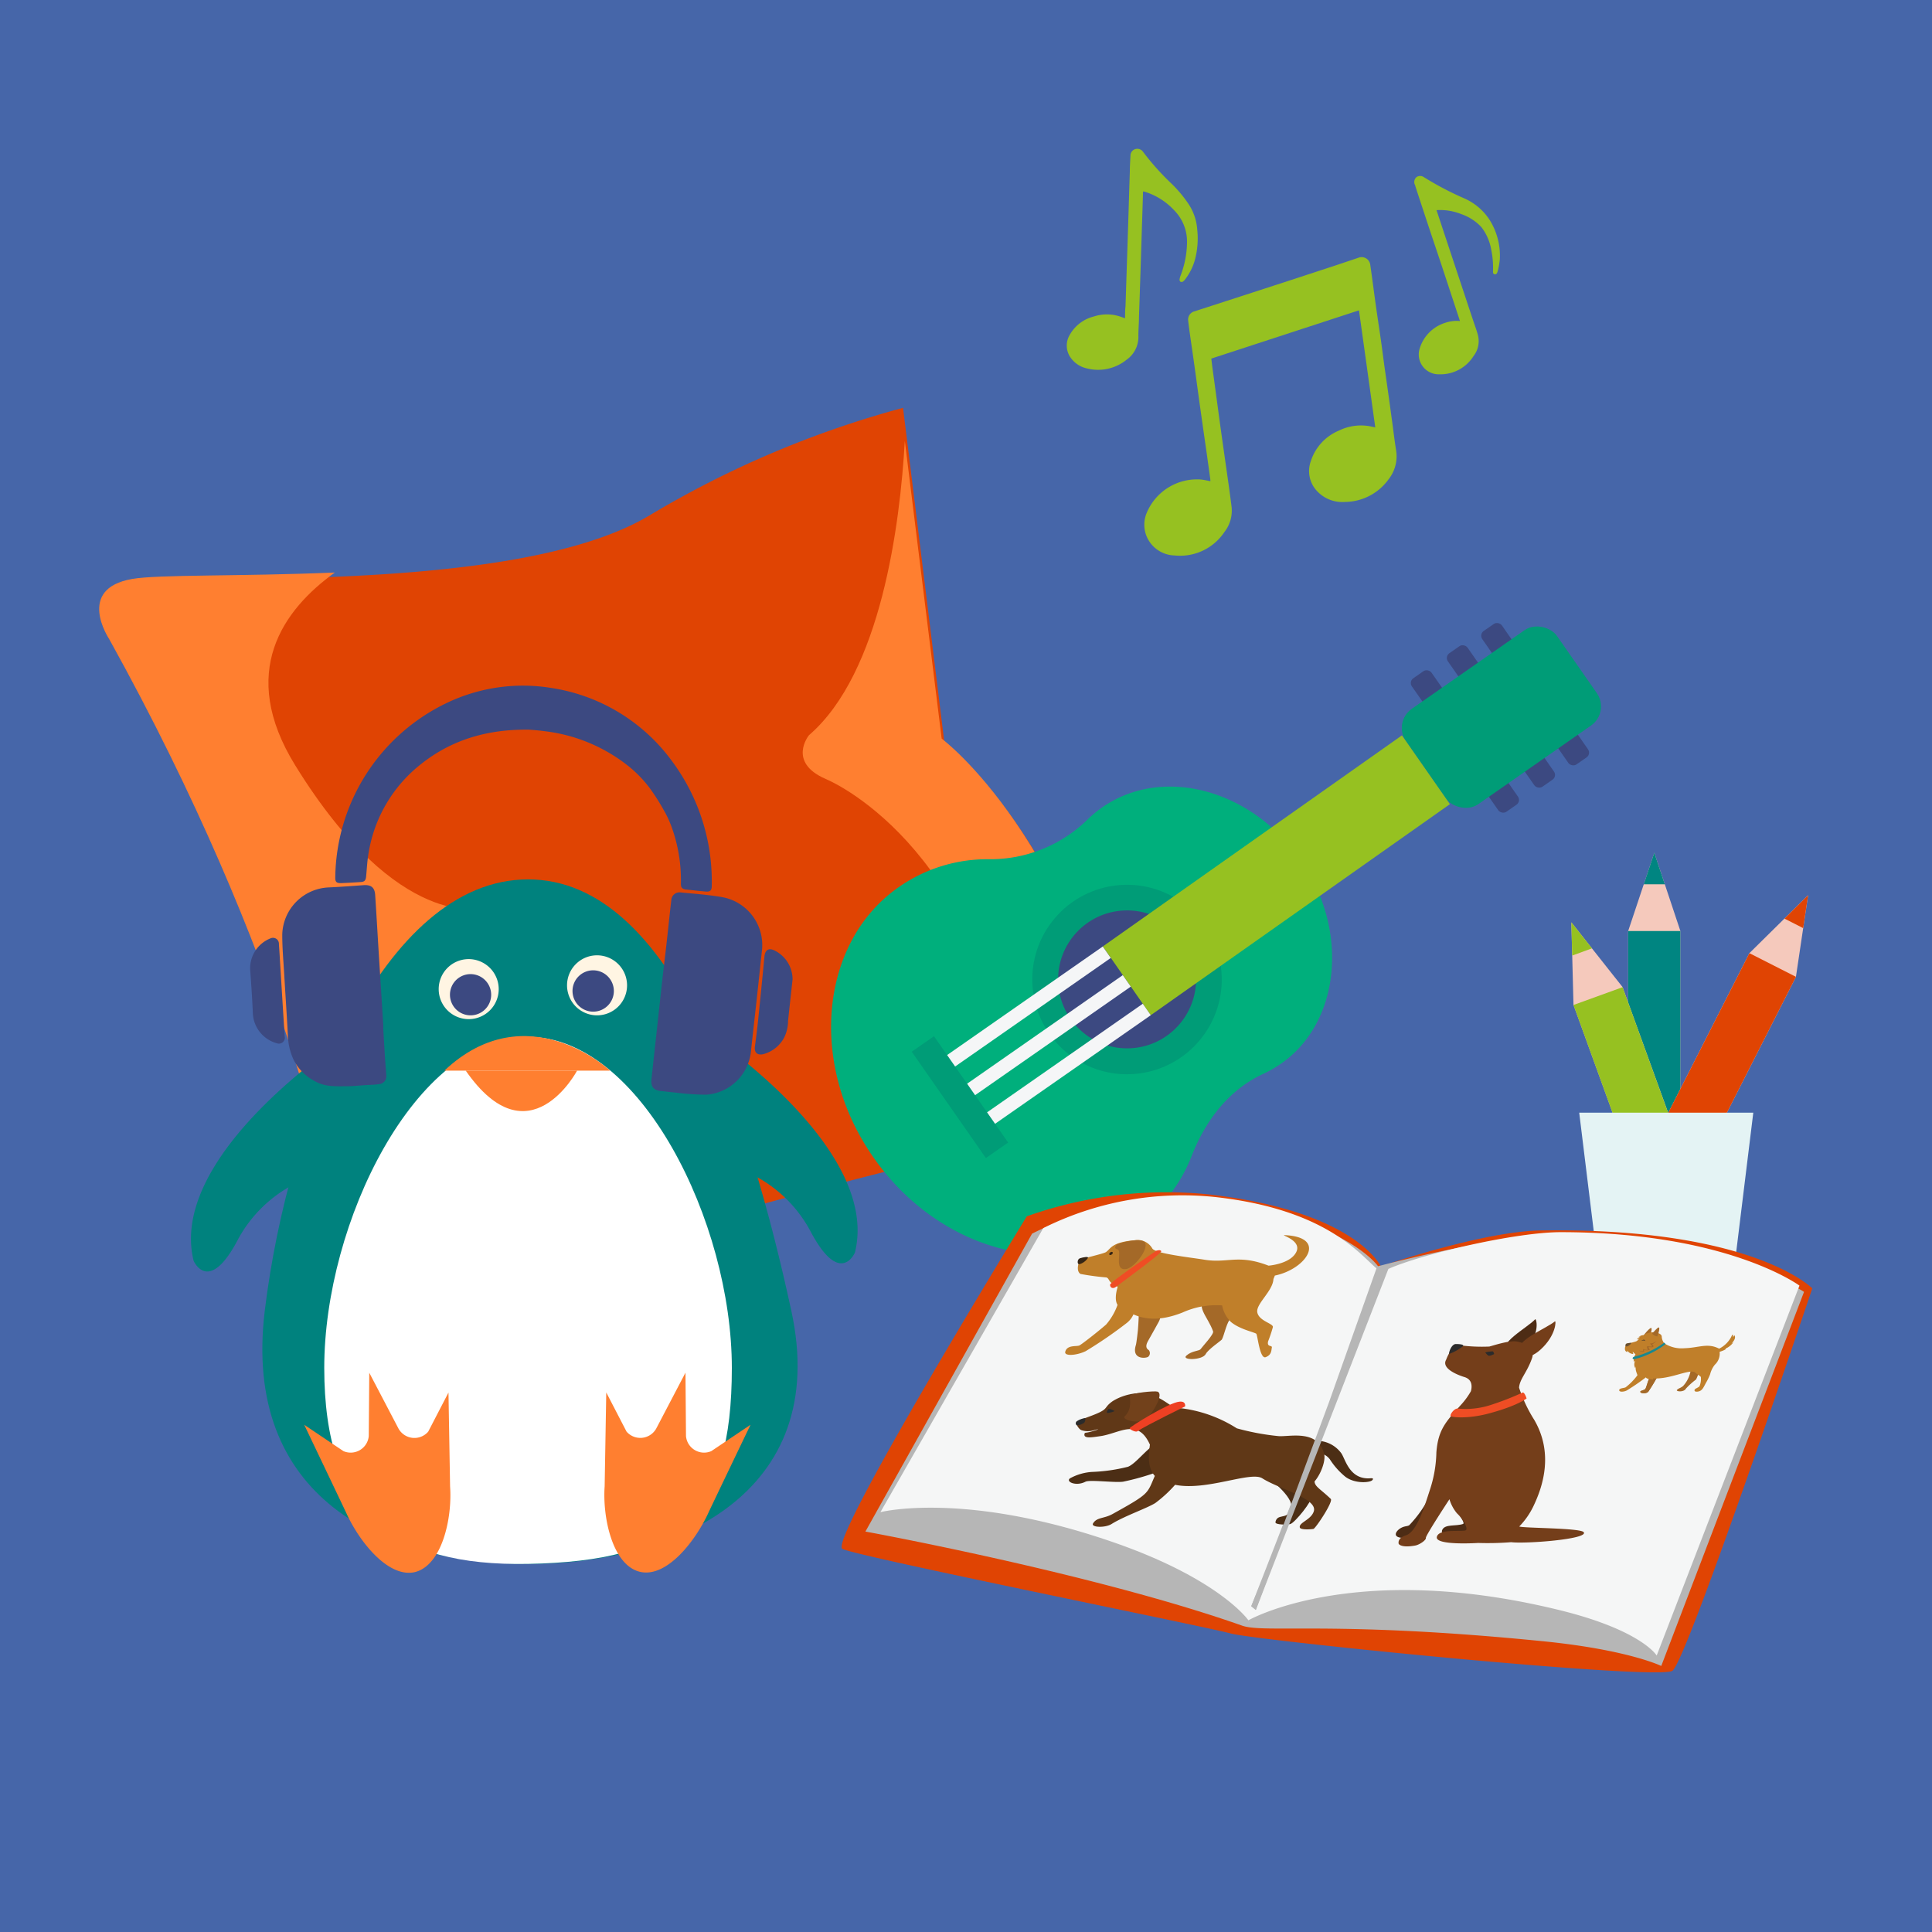 <?xml version="1.0" encoding="UTF-8"?>
<svg preserveAspectRatio="xMidYMid slice" width="300px" height="300px" xmlns="http://www.w3.org/2000/svg" viewBox="0 0 300 300">
  <defs>
    <style>.cls-1{fill:#4666a9;}.cls-2{fill:#f5c9bc;}.cls-3{fill:#008581;}.cls-4{fill:#e04403;}.cls-5{fill:#96c121;}.cls-6{fill:#e4f3f4;}.cls-7{fill:#ff7f30;}.cls-8{fill:#00827e;}.cls-9{fill:#fff;}.cls-10{fill:#fff5e3;}.cls-11{fill:#3c4981;}.cls-12{fill:#00af7c;}.cls-13{fill:#009c77;}.cls-14{fill:#f5f6f7;}.cls-15{fill:#b6b6b6;}.cls-16{fill:#f5f6f6;}.cls-17{fill:#4d2c15;}.cls-18{fill:#743e1a;}.cls-19{fill:#2b2b2b;}.cls-20{fill:#ef4d24;}.cls-21{fill:#a46928;}.cls-22{fill:#c07f2a;}.cls-23{fill:#352515;}.cls-24{fill:#a47531;}.cls-25{fill:#6a4f2e;}.cls-26{fill:#19888f;}.cls-27{fill:#4c2e15;}.cls-28{fill:#603817;}.cls-29{fill:#72411b;}.cls-30{fill:#ee4023;}</style>
  </defs>
  <g id="BG">
    <rect class="cls-1" x="-0.5" y="-0.5" width="301" height="301"></rect>
  </g>
  <g id="Layer_1">
    <polygon class="cls-2" points="252.82 144.57 252.82 188.65 260.93 188.65 260.93 144.57 256.88 132.41 252.82 144.57"></polygon>
    <rect class="cls-3" x="252.82" y="144.57" width="8.11" height="44.08"></rect>
    <polygon class="cls-3" points="255.24 137.31 258.51 137.31 256.88 132.41 255.24 137.31"></polygon>
    <polygon class="cls-2" points="251.67 187.31 258.89 190.99 278.87 151.69 280.76 139.01 271.64 148.01 251.67 187.31"></polygon>
    <rect class="cls-4" x="243.23" y="165.45" width="44.08" height="8.11" transform="translate(-6.02 329.18) rotate(-63.06)"></rect>
    <polygon class="cls-4" points="280 144.12 280.76 139.01 277.09 142.64 280 144.12"></polygon>
    <polygon class="cls-2" points="244 143.22 244.33 156.03 259.35 197.47 266.98 194.71 251.95 153.27 244 143.22"></polygon>
    <rect class="cls-5" x="251.6" y="153.33" width="8.11" height="44.08" transform="translate(-44.46 97.62) rotate(-19.92)"></rect>
    <polygon class="cls-5" points="244.13 148.38 247.2 147.26 244 143.22 244.13 148.38"></polygon>
    <polygon class="cls-6" points="249.28 205.88 268.19 205.88 272.25 172.78 245.22 172.78 249.28 205.88"></polygon>
    <path class="cls-4" d="M146.65,115.34l-5.71-46.22-.72-5.79a155.16,155.16,0,0,0-39.43,16.74c-11.17,6.67-31.07,8.74-48.38,9.48-14.64.62-27.43.29-31.48,1-8.83,1.52-3.57,9.34-3.57,9.34,27.35,49.3,35.57,87,36.71,98.45s10.16,5.41,10.16,5.41q7.41-2.53,14.48-4.83c34.16-11.1,61.88-18,78.9-21.74,11.87-2.63,18.54-3.76,18.54-3.76C167.42,130.62,146.65,115.34,146.65,115.34Z"></path>
    <path class="cls-7" d="M75,141s-13.1,3.86-29.16-22.16C36.89,104.35,44,94.65,52,88.9c-14.64.62-27.42.29-31.47,1-8.84,1.52-3.57,9.34-3.57,9.34,27.34,49.3,35.57,87,36.7,98.45s10.17,5.41,10.17,5.41q7.41-2.53,14.47-4.83C43.44,173.27,75,141,75,141Z"></path>
    <path class="cls-7" d="M146.22,114.69,140.5,68.47c-.74,12.9-3.66,36-14.88,45.69,0,0-3.44,4.19,2.6,6.8,5.84,2.53,27.9,16.71,28.95,55.56,11.88-2.63,18.54-3.76,18.54-3.76C167,130,146.22,114.69,146.22,114.69Z"></path>
    <path class="cls-8" d="M82,136.55c-22.58,0-37.25,37-40.89,67-3.51,29,18.31,39.31,40.89,39.31s47.06-10.78,40.88-39.31C116.43,173.8,104.57,136.55,82,136.55Z"></path>
    <path class="cls-9" d="M82,161c-17.48,0-31.65,28.8-31.65,51.4S61.11,243.23,82,242.84c23.3-.44,31.64-7.84,31.64-30.43S99.47,161,82,161Z"></path>
    <path class="cls-7" d="M69,166.25H94.74S81.84,154.17,69,166.25Z"></path>
    <path class="cls-10" d="M92.68,148.34A4.66,4.66,0,1,0,97.37,153,4.67,4.67,0,0,0,92.68,148.34Z"></path>
    <path class="cls-11" d="M92.1,150.67a3.21,3.21,0,1,0,3.22,3.21A3.22,3.22,0,0,0,92.1,150.67Z"></path>
    <path class="cls-10" d="M72.76,148.93a4.66,4.66,0,1,0,4.68,4.66A4.67,4.67,0,0,0,72.76,148.93Z"></path>
    <path class="cls-11" d="M73.05,151.26a3.2,3.2,0,1,0,3.22,3.2A3.21,3.21,0,0,0,73.05,151.26Z"></path>
    <path class="cls-8" d="M30.06,195.76s2.35,5.53,7-3.5A20.81,20.81,0,0,1,47.62,183a8.43,8.43,0,0,0,5.12-7.18l1.06-14.68S26,179.16,30.06,195.76Z"></path>
    <path class="cls-8" d="M109,159.85l1,14a9.57,9.57,0,0,0,5.63,8A20.72,20.72,0,0,1,125.75,191c4.68,9,7,3.5,7,3.5C136.88,177.9,109,159.85,109,159.85Z"></path>
    <path class="cls-7" d="M89.61,166.25H72.32C82.13,180.38,89.61,166.25,89.61,166.25Z"></path>
    <path class="cls-7" d="M69.64,216.23l-3.15,6.08a2.83,2.83,0,0,1-4.6-.46l-4.55-8.69L57.26,223a2.82,2.82,0,0,1-3.93,2.33l-6.09-4.09S53.77,234.91,53.8,235c2,4.37,6.43,10,10.56,9.13,4.29-1,5.88-8.4,5.53-13.29Z"></path>
    <path class="cls-7" d="M106.52,223l-.08-9.85-4.55,8.69a2.83,2.83,0,0,1-4.6.46l-3.15-6.08-.25,14.57c-.35,4.89,1.24,12.33,5.53,13.29,4.13.92,8.54-4.76,10.56-9.13,0-.05,6.56-13.71,6.56-13.71l-6.09,4.09A2.82,2.82,0,0,1,106.52,223Z"></path>
    <path class="cls-5" d="M213.55,66.36c-.84-6.06-1.68-12.1-2.53-18.17l-22.93,7.49c.06.47.11.94.17,1.4q.51,3.69,1,7.38.45,3.29.92,6.57c.36,2.55.74,5.11,1.06,7.67a5.38,5.38,0,0,1-1.12,3.92,8.27,8.27,0,0,1-7.74,3.63,4.84,4.84,0,0,1-4.31-2.91,4.71,4.71,0,0,1,0-3.72,8.45,8.45,0,0,1,8.41-5.16c.48.05.95.16,1.47.26,0-.34-.07-.67-.11-1l-.51-3.66q-.45-3.12-.89-6.24c-.3-2.11-.58-4.22-.87-6.32-.24-1.76-.5-3.51-.75-5.26-.12-.85-.24-1.71-.33-2.56a1.31,1.31,0,0,1,.94-1.32L192.72,46l7.54-2.45,7.53-2.47L211,40a1.35,1.35,0,0,1,1.77,1.09c.31,2.14.58,4.28.88,6.41.22,1.57.46,3.14.69,4.71s.4,2.95.6,4.43l.69,4.87c.21,1.51.41,3,.62,4.53.17,1.3.33,2.61.54,3.91a5.76,5.76,0,0,1-1.19,4.5,8.42,8.42,0,0,1-6.75,3.49,5.37,5.37,0,0,1-4.48-1.84,4.52,4.52,0,0,1-.82-4.51,7.68,7.68,0,0,1,4.34-4.72,7.8,7.8,0,0,1,4.28-.76C212.62,66.15,213.06,66.27,213.55,66.36Z"></path>
    <path class="cls-5" d="M177.49,29.73c-.05,1.73-.1,3.41-.16,5.1q-.22,7.2-.47,14.41c0,1-.1,2-.09,3a4.31,4.31,0,0,1-1.85,3.63,7,7,0,0,1-6.08,1.35,4.17,4.17,0,0,1-2.56-1.64,3.22,3.22,0,0,1-.17-3.58,5.94,5.94,0,0,1,3.76-2.86,6.5,6.5,0,0,1,3.83-.06c.32.09.63.22,1,.34,0-.63,0-1.25.07-1.87l.39-12c.1-3,.18-5.93.28-8.9,0-.83.06-1.66.1-2.49a1.05,1.05,0,0,1,.72-1,1.08,1.08,0,0,1,1.25.44,40.13,40.13,0,0,0,4.3,4.82,19.45,19.45,0,0,1,2.8,3.34,8.17,8.17,0,0,1,1.29,3.82,12.9,12.9,0,0,1-.36,4.79A8.9,8.9,0,0,1,184,43.42a1.36,1.36,0,0,1-.35.33.45.45,0,0,1-.35,0,.39.39,0,0,1-.14-.33,2.27,2.27,0,0,1,.16-.62,14.86,14.86,0,0,0,1-5.15,6.91,6.91,0,0,0-2-5,10.46,10.46,0,0,0-4.6-2.89Z"></path>
    <path class="cls-5" d="M223.06,32.63c.3.89.59,1.76.87,2.62l2.19,6.6c.87,2.61,1.73,5.22,2.6,7.82.26.8.57,1.59.78,2.4a3.75,3.75,0,0,1-.67,3.19,6.06,6.06,0,0,1-5.35,2.86,3.08,3.08,0,0,1-3-4.1,6,6,0,0,1,3.92-3.89,5.47,5.47,0,0,1,2.3-.28c-.15-.46-.28-.87-.42-1.28l-2.55-7.74-1.42-4.23q-1.28-3.84-2.53-7.67c0-.13-.09-.25-.13-.37a1,1,0,0,1,.32-1.07,1,1,0,0,1,1.1,0,48.23,48.23,0,0,0,6.2,3.27,9,9,0,0,1,4,3.33,10.44,10.44,0,0,1,1.62,6.2,10.9,10.9,0,0,1-.32,1.78c-.06.22-.14.57-.47.52s-.26-.39-.26-.63a13.94,13.94,0,0,0-.29-3.22,7.86,7.86,0,0,0-1.53-3.48,7.58,7.58,0,0,0-3.08-2A8.88,8.88,0,0,0,223.06,32.63Z"></path>
    <path class="cls-12" d="M176.43,190.5c-13.2,9.21-33.14,3.09-42.75-13.87-7.31-12.89-5.83-28.47,3.52-37a24,24,0,0,1,16.48-6.21,21.58,21.58,0,0,0,15.3-6.27,18.87,18.87,0,0,1,2.17-1.78c9.95-6.94,25-2.33,32.22,10.44,5.53,9.76,4.36,21.58-2.74,28a18.37,18.37,0,0,1-4.47,2.94c-5.25,2.41-8.93,7.13-11.11,12.72A24.11,24.11,0,0,1,176.43,190.5Z"></path>
    <circle class="cls-13" cx="175.01" cy="152.09" r="14.71" transform="translate(-11.69 14.6) rotate(-4.62)"></circle>
    <circle class="cls-11" cx="175.01" cy="152.09" r="10.71" transform="translate(-6.06 7.26) rotate(-2.34)"></circle>
    <rect class="cls-11" x="236.79" y="94.7" width="3.72" height="25.27" rx="0.9" transform="matrix(0.82, -0.57, 0.57, 0.82, -18.5, 155.81)"></rect>
    <rect class="cls-11" x="231.2" y="98.6" width="3.72" height="25.27" rx="0.9" transform="translate(-21.73 153.32) rotate(-34.89)"></rect>
    <rect class="cls-11" x="225.61" y="102.5" width="3.72" height="25.27" rx="0.9" transform="translate(-24.97 150.81) rotate(-34.89)"></rect>
    <rect class="cls-13" x="218.85" y="102.33" width="28.58" height="18.05" rx="3.61" transform="translate(-21.79 153.38) rotate(-34.89)"></rect>
    <polygon class="cls-5" points="217.69 114.19 171.25 146.96 178.69 157.64 225.14 124.87 217.69 114.19"></polygon>
    <rect class="cls-14" x="144.95" y="155.22" width="29.57" height="2.17" transform="translate(-60.7 119.48) rotate(-34.89)"></rect>
    <rect class="cls-14" x="148.05" y="159.67" width="29.57" height="2.17" transform="translate(-62.68 122.05) rotate(-34.89)"></rect>
    <rect class="cls-14" x="151.16" y="164.12" width="29.57" height="2.17" transform="translate(-64.67 124.62) rotate(-34.89)"></rect>
    <rect class="cls-13" x="146.95" y="160.31" width="4.21" height="20.13" transform="translate(-70.66 115.87) rotate(-34.89)"></rect>
    <path class="cls-11" d="M82.15,113.3c-6.35-.08-11.9,1.5-16.7,5.29a22,22,0,0,0-8.19,13.7c-.23,1.26-.29,2.55-.41,3.83-.06.57-.24.8-.81.84-1,.07-2.06.13-3.1.17-.68,0-.89-.18-.88-.86A30.44,30.44,0,0,1,69.3,109.19a27.36,27.36,0,0,1,16.21-2.38,28.5,28.5,0,0,1,18.95,11.53,31.29,31.29,0,0,1,6.06,19.23c0,.7-.25.93-.93.87-1-.09-2.06-.21-3.09-.32-.56-.07-.78-.31-.77-.87a24.3,24.3,0,0,0-1.5-9,16.39,16.39,0,0,0-1.17-2.47,33.89,33.89,0,0,0-2.15-3.38,19.14,19.14,0,0,0-3.66-3.7,25.71,25.71,0,0,0-12.75-5.17C83.62,113.41,82.74,113.35,82.15,113.3Z"></path>
    <path class="cls-11" d="M118.33,147.47c-.22,2-.46,4.36-.72,6.7-.32,3-.67,6-1,9.05a7.5,7.5,0,0,1-6.9,6.76,37.91,37.91,0,0,1-4.86-.33c-.72-.06-1.45-.16-2.17-.23-1.17-.11-1.65-.65-1.52-1.81.35-3.31.72-6.61,1.08-9.91.33-3,.64-6,1-8.95s.65-6,1-8.95a1.27,1.27,0,0,1,1.4-1.23c2.23.22,4.47.37,6.67.77A7.57,7.57,0,0,1,118.33,147.47Z"></path>
    <path class="cls-11" d="M59.52,159.86l.24,4.06c.07,1,.15,2.09.23,3.13a1.23,1.23,0,0,1-1.2,1.3c-.63.1-1.28.1-1.91.14-1,.06-1.91.16-2.87.18-1.75,0-3.49.15-5.12-.79a7.59,7.59,0,0,1-3.32-3.36,9.92,9.92,0,0,1-.88-3.92c-.16-3.12-.38-6.23-.56-9.34-.12-2.07-.31-4.13-.3-6.2A7.53,7.53,0,0,1,51,137.8c1.81-.08,3.62-.22,5.43-.35,1.2-.09,1.76.36,1.83,1.55.22,3.37.41,6.74.62,10.1s.42,6.6.62,9.9a8.29,8.29,0,0,1,0,.86Z"></path>
    <path class="cls-11" d="M44.23,161.1A.92.92,0,0,1,43,162a5.06,5.06,0,0,1-3.74-4.72c-.1-2.27-.25-4.53-.42-6.8a5,5,0,0,1,3.21-4.79.92.92,0,0,1,1.26.91c.1,1.36.17,2.74.26,4.11q.31,5.12.64,10.25C44.22,161,44.23,161.05,44.23,161.1Z"></path>
    <path class="cls-11" d="M123.07,152.08c-.23,2.12-.47,4.28-.7,6.44a5.87,5.87,0,0,1-.63,2.64,5.16,5.16,0,0,1-3.22,2.53c-.91.21-1.41-.24-1.3-1.16.17-1.31.34-2.62.48-3.93.35-3.35.68-6.71,1-10.06.12-1.12.73-1.42,1.72-.87A5,5,0,0,1,123.07,152.08Z"></path>
    <path class="cls-4" d="M159.44,188.87s-30.94,50.45-28.63,51.64,56.13,12,60.28,13.13,66.33,7.34,68.6,5.8,21.72-59.38,21.72-59.38-9.23-9.47-42-9c-9.25.11-25,5.59-25,5.59s-3.87-8.6-26.8-11.19A64.76,64.76,0,0,0,159.44,188.87Z"></path>
    <path class="cls-15" d="M160.26,191.56l-25.88,46.26s35.39,6.46,58.5,14.61c3.45,1.22,14.39-.81,46.8,2.43,13.16,1.32,18.28,3.83,18.28,3.83l22.17-58.09s-13.28-8.72-39.15-8.72c-9.24,0-27,4.74-27,4.74s-5.31-7.75-26.91-10A48.82,48.82,0,0,0,160.26,191.56Z"></path>
    <path class="cls-16" d="M162,190.7l-25.29,44.11s13-3.35,36.14,4.66c16.59,5.74,21,12.13,21,12.13s16.38-9.4,48.24-1.6c12.83,3.14,15.16,7.07,15.16,7.07l22.17-57.44s-11.19-8.3-37.08-8.3c-6.94,0-21.47,3.35-26.78,5.72C214.44,197.55,195,250,195,250l-.71-.58s20.3-51.75,19.45-52.47c-2.55-2.13-7.77-9.16-25-11.07A48.45,48.45,0,0,0,162,190.7Z"></path>
    <path class="cls-17" d="M225.49,232.64l2.48,2.14c.92,1.43,3.27,2.45-.34,3.4-.92.24-4.24.52-3.67-.64.44-.91,2.11-.52,3.22-.9C227.74,236.46,225.2,233.67,225.49,232.64Z"></path>
    <path class="cls-17" d="M218.88,236.78c2.81-3,3.44-5.34,4.88-8a18.12,18.12,0,0,1-1.79,7.43c-.58,1.17-3,2.81-4.51,2.56-1.22-.2-.67-1.05,0-1.46S218.63,237.05,218.88,236.78Z"></path>
    <path class="cls-17" d="M238.38,204.86c-1.21,1.32-6.1,3.86-4.37,5.28,1.25,1,2.62-.24,3.22-1C239.19,206.79,238.54,204.68,238.38,204.86Z"></path>
    <path class="cls-18" d="M245.91,237.91c-.55-.66-9.42-.61-10-.88a11.78,11.78,0,0,0,2.26-3.28c1.33-2.81,3.14-8,.07-13.27a22.46,22.46,0,0,1-2.36-5c.09-1.35,1.22-2.32,2-4.55.57-1.58-1.09-2.43-2.42-2.63-1.16-.17-3.54.62-4.19.79a25.71,25.71,0,0,1-4.6-.2c-1.3-.13-2.11,2.24-2.11,2.24-.84,1.44,2.07,2.47,2.84,2.7,1.18.36,1.22,1.38,1,2.2a11.63,11.63,0,0,1-1.36,1.91c-2.51,2.79-3.72,4-4,7.58a19.68,19.68,0,0,1-1,5.8c-.81,2.48-2,6.56-3.74,7.09-1.41.45-1.11,1.32-1.11,1.32s.33.67,2.57.26c.69-.13,1.72-.86,1.65-1.19s3.66-6,3.66-6a6.15,6.15,0,0,0,1.16,2.18c1.29,1.24,1.68,2.46,1.39,2.63-.51.31-4.23-.32-4.51,1.05s6.41.93,6.41.93a46.34,46.34,0,0,0,5.14-.12C236.87,239.75,246.78,239,245.91,237.91Z"></path>
    <path class="cls-18" d="M241.45,205.18c-1.45,1.2-6.57,3.09-5.4,4.87.86,1.3,2.45.17,3.18-.5C241.66,207.34,241.65,205,241.45,205.18Z"></path>
    <path class="cls-19" d="M226,208.7c.22,0,1.58,0,1.11.38a7.5,7.5,0,0,1-2.07,1.15C224.91,210.15,225.31,208.81,226,208.7Z"></path>
    <path class="cls-19" d="M230.63,210a5.38,5.38,0,0,1,1.15-.16c.17.07.23.42.23.42s-.64.33-.86.25S230.63,210,230.63,210Z"></path>
    <path class="cls-20" d="M226.3,218.72a12.63,12.63,0,0,0,5-.5,44,44,0,0,0,5.16-2c.3,0,.59.93.59.93s-1.37,1.1-5.49,2.23c-3.46,1-6.05.7-6.28.53S225.77,218.72,226.3,218.72Z"></path>
    <path class="cls-21" d="M176.82,201.07a46.61,46.61,0,0,1-.13,5.51c-.07.66-.23,2-.31,2.27-.68,2.16,1.31,2.12,1.87,1.86a.74.74,0,0,0,.13-1.07c-.31-.19-.59-.53-.14-1.36.37-.67.84-1.49,1.67-3s-.32-2.51.55-4.26C180.79,200.35,176.94,200.84,176.82,201.07Z"></path>
    <path class="cls-21" d="M190.89,205c-.5.74-.83,2.41-1.16,3-.08.14-2.16,1.56-2.5,2.25-.51,1-3.85,1-3,.24s2-.69,2.2-1,2.1-2.32,1.94-2.75c-.86-2.42-3-4.06-.84-5.31S194.13,200.21,190.89,205Z"></path>
    <path class="cls-22" d="M197.49,209.26c.1-.44-.82,0-.57-1a22.08,22.08,0,0,0,.74-2.21c0-.56-2.12-.91-2.42-2.23s2.4-3.3,2.5-5.21c.14-.33.22-.54.22-.54,4.89-1,8.29-6,1.48-6.28-.64,0,3.31.94,1.54,3.09-1.2,1.45-4,1.65-4,1.65-4.75-1.83-6.33-.32-10-.93-2.06-.34-7.58-.93-8.05-1.74a2.64,2.64,0,0,0-2.79-1.27c-3.56.31-3.65,1.31-4.4,1.83-.38.27-3.79,1-3.95,1.21-.52.68-.6,1.87,0,2.19a39.66,39.66,0,0,0,4,.54c.35.08.39.52.74.81s1.05.48,1,.75c0,0-.6,1.77,0,2.7a9.54,9.54,0,0,1-1.78,3.06c-1.33,1.16-3.7,3-4.12,3.23s-1.94-.14-2.22,1c-.17.7,1.72.59,3.17-.1a66.35,66.35,0,0,0,6.37-4.37A3.45,3.45,0,0,0,176,204.1c1.63.71,4,1.16,7.66-.31a12.71,12.71,0,0,1,6.11-1.09,4.89,4.89,0,0,0,1.36,2.57c1.36,1.13,3.46,1.54,3.93,1.82.22.13.54,4,1.47,3.65S197.4,209.7,197.49,209.26Z"></path>
    <path class="cls-23" d="M167.73,195.37c.47-.14,1.41-.34,1.18,0-.36.58-1.19,1-1.42.92S167.27,195.5,167.73,195.37Z"></path>
    <path class="cls-21" d="M177.76,192.92c-.49-.64-2.65-.27-4.24.26,0,0-.81.66,0,.82s-.66,3.32,1.33,3.06C176.1,196.91,178.49,193.87,177.76,192.92Z"></path>
    <path class="cls-20" d="M172.37,199.49c0-.43,7.19-5.28,7.19-5.28s.67-.23.76.08-6.45,5.08-7,5.51S172.36,199.91,172.37,199.49Z"></path>
    <path class="cls-23" d="M172.77,194.64a.47.47,0,0,1-.37.24.15.15,0,0,1-.13-.24.43.43,0,0,1,.36-.25C172.77,194.39,172.83,194.5,172.77,194.64Z"></path>
    <path class="cls-21" d="M264.13,212.51c-.29.46-.57,1.34-.77,1.7a11.11,11.11,0,0,0-1.57,1.41c-.32.63-1.73.46-1.35.16s.39-.17.9-.55a4.71,4.71,0,0,0,1.18-2.39C262,211.33,265,211.15,264.13,212.51Z"></path>
    <path class="cls-24" d="M256.18,213.8c-.37.83-.54,1.68-.71,1.89s-.91.25-.74.49.94.23,1.22-.08a30.57,30.57,0,0,0,1.85-3.16S256.37,213.38,256.18,213.8Z"></path>
    <path class="cls-21" d="M256.18,213.8c-.37.83-.54,1.68-.71,1.89s-.91.25-.74.49.94.23,1.22-.08a30.57,30.57,0,0,0,1.85-3.16S256.37,213.38,256.18,213.8Z"></path>
    <path class="cls-21" d="M256.41,206.21c-.16-.07-.79.61-1.21,1.17a2.77,2.77,0,0,0,.92.13C256.28,207.43,256.58,206.27,256.41,206.21Z"></path>
    <path class="cls-22" d="M269.16,208.42c-.08.06-.27.17-.34.23.5-.45.75-1,.49-1.32,0,.11-.17.21-.21.33.07-.44-.05-.61-.28-.06a4.29,4.29,0,0,1-1.87,1.82c-1.8-.93-3.14-.14-5.35-.07a5,5,0,0,1-3.17-.76,1.82,1.82,0,0,1-.4-1.09c-.07-.6-1.7-.95-2.82-.18a1.12,1.12,0,0,0-.77.31,1.54,1.54,0,0,1,.33-.1c-.19.1-.6.3-.54.47l.38-.19c-.61.58-.2.38-1.84.84a.84.84,0,0,0-.45.8.47.47,0,0,0,.37.5.89.89,0,0,1,0-.23,1.17,1.17,0,0,0,.94.53.85.85,0,0,1-.1-.36,3.06,3.06,0,0,0,.43.4,1.77,1.77,0,0,0-.26,1.19,1.65,1.65,0,0,1,.23-.22,1.22,1.22,0,0,0,0,1.2,2.86,2.86,0,0,0,.07-.28c0,.06,0,.13,0,.19-.09.45.3,1.12.25,1.19a9.49,9.49,0,0,1-1.82,1.86c-.25.14-1,.11-1,.45s.84.26,1.24,0a34.39,34.39,0,0,0,2.91-2h0c.08.3.88.29,1.15.35a.48.48,0,0,1-.05-.18c2.68.14,5.31-1.36,6.43-1,.45.38.91.63,1,.78a3,3,0,0,1-.19,1.38c0,.17-.7.43-.75.54-.24.47.53.41.87.21s.5-.54.84-1.19a8.7,8.7,0,0,0,.67-1.37,3.85,3.85,0,0,1,.73-1.48,2.34,2.34,0,0,0,.74-2c.36-.11,1.15-.4.91-.5A2.83,2.83,0,0,0,269.16,208.42Z"></path>
    <path class="cls-25" d="M252.65,208.59c.34-.06.73-.14.64,0-.23.36-.67.54-.81.48S252.36,208.65,252.65,208.59Z"></path>
    <path class="cls-21" d="M257.6,206.13c-.21-.07-.81.73-1,.85s.27.45.71.55C257.38,207.55,257.81,206.21,257.6,206.13Z"></path>
    <path class="cls-21" d="M256.68,209.16c.13-.09.06-.25-.14-.43a1.33,1.33,0,0,0,.67-.55,1.37,1.37,0,0,1-1,.44c.12.16.24.28.37.45-.35.07-.79-.08-.82,0s0,.38.15.54c-.24,0-.59,0-.76-.15,0,.09,0,.27,0,.36a2.12,2.12,0,0,1-.64-.11c.19.18,1,.37.74-.09a2.19,2.19,0,0,0,.93,0c-.06-.15-.25-.42-.16-.44S256.56,209.25,256.68,209.16Z"></path>
    <path class="cls-25" d="M254.84,208.22s.34-.26.46-.2a.48.48,0,0,1,.21.2l-.37-.05Z"></path>
    <path class="cls-26" d="M253.79,210.66a13.14,13.14,0,0,0,4.62-2.17.37.37,0,0,1,.2.24,12.9,12.9,0,0,1-4.82,2.32C253.37,211.1,253.48,210.71,253.79,210.66Z"></path>
    <path class="cls-27" d="M204.28,223.73c-.39.39-1.16,1.73-.88,1.89.46.28,2-.48,3.11,1a11.44,11.44,0,0,0,2.41,2.7c1.5,1.12,3.84.91,4.18.51s-.31-.27-.54-.27c-3.06.07-3.65-3-4.29-3.91A4.71,4.71,0,0,0,204.28,223.73Z"></path>
    <path class="cls-27" d="M196.56,229.09c1,.9,4.77,3.76,3.87,5.49-.72,1.38-2.09.42-2.38,1.76-.1.49,2,.41,2.32.31.73-.23,3.5-3.69,3.22-4.19s-.56-.89-1.25-2-.4-1.49,1.16-3.94c1.87-2.94-1.86-3.13-5.34-2.34S195,227.64,196.56,229.09Z"></path>
    <path class="cls-27" d="M168.55,230.08c.68-.34,4.46.17,5.82,0a38.33,38.33,0,0,0,8-2.59c.73-.39.57-4.42-2-3.73-1.89.51-3.81,3.45-5.22,4a26.58,26.58,0,0,1-5.6.8,8.18,8.18,0,0,0-3.41,1C165.45,230.09,167.08,230.84,168.55,230.08Z"></path>
    <path class="cls-28" d="M206.64,232.75c-1.55-1.5-2.47-1.89-2.52-2.71,1-1.16,1.74-3.21,1.5-4.23-.93-3.91-5.35-2.68-7.08-2.81a37.94,37.94,0,0,1-6.49-1.21,20.87,20.87,0,0,0-9.2-3.18c-1.39.07-3.35-3.38-8.18-1.9a8.12,8.12,0,0,0-1.88.85c-1.69,1.18-.25,1.17-3.83,2.47-.87.32-1.75.68-1.82.91s.41,1,.76,1.13a3.08,3.08,0,0,0,2,0c.77-.2.84-.17,0,.09-1.33.44-1.43.21-1.49.46-.23.84,1.19.56,2.48.38,3-.44,5.77-2.86,7.67,1.32-.08.78-.59,3.38.76,4.86-1.23,2.79-.72,2.68-6.59,5.93-1.33.73-2.4.46-3,1.44-.38.64,1.85.73,2.87.1,2-1.25,5.57-2.47,6.81-3.27a20,20,0,0,0,3.06-2.82c4.88,1,11.77-2.17,13.55-1,2.53,1.62,8.52,3.1,8,5.07-.39,1.37-2.34,1.77-2.19,2.54.08.44,1.8.3,2.12.24S207.07,233.17,206.64,232.75Z"></path>
    <path class="cls-19" d="M173.09,219.11l-.45-.23a1.56,1.56,0,0,0-.52-.12,2,2,0,0,0-.25.47c0,.12,0,.14.12.17A3.32,3.32,0,0,0,173.09,219.11Z"></path>
    <path class="cls-19" d="M168.45,220.21c.18,0,.08.46-.08.7a2,2,0,0,1-1.19.4.4.4,0,0,1,0-.6A3,3,0,0,1,168.45,220.21Z"></path>
    <path class="cls-29" d="M178.28,220.09c.88-1,2.46-3.66,1.45-4-.45-.14-3.93.17-4.24.64-.2.28.48,1.94-.87,3.23C174.13,220.46,177.17,221.37,178.28,220.09Z"></path>
    <path class="cls-30" d="M175.4,221.79c-.08-.16,6.07-4,7.73-4.14,1.08-.12.89.74.89.74s-5.88,2.85-7.43,3.87C176.34,222.42,175.47,222,175.4,221.79Z"></path>
    <polygon class="cls-15" points="206.39 217.67 197.41 241.86 194.3 249.39 195.01 249.97 215.58 197.05 213.75 196.92 206.39 217.67"></polygon>
  </g>
</svg>
